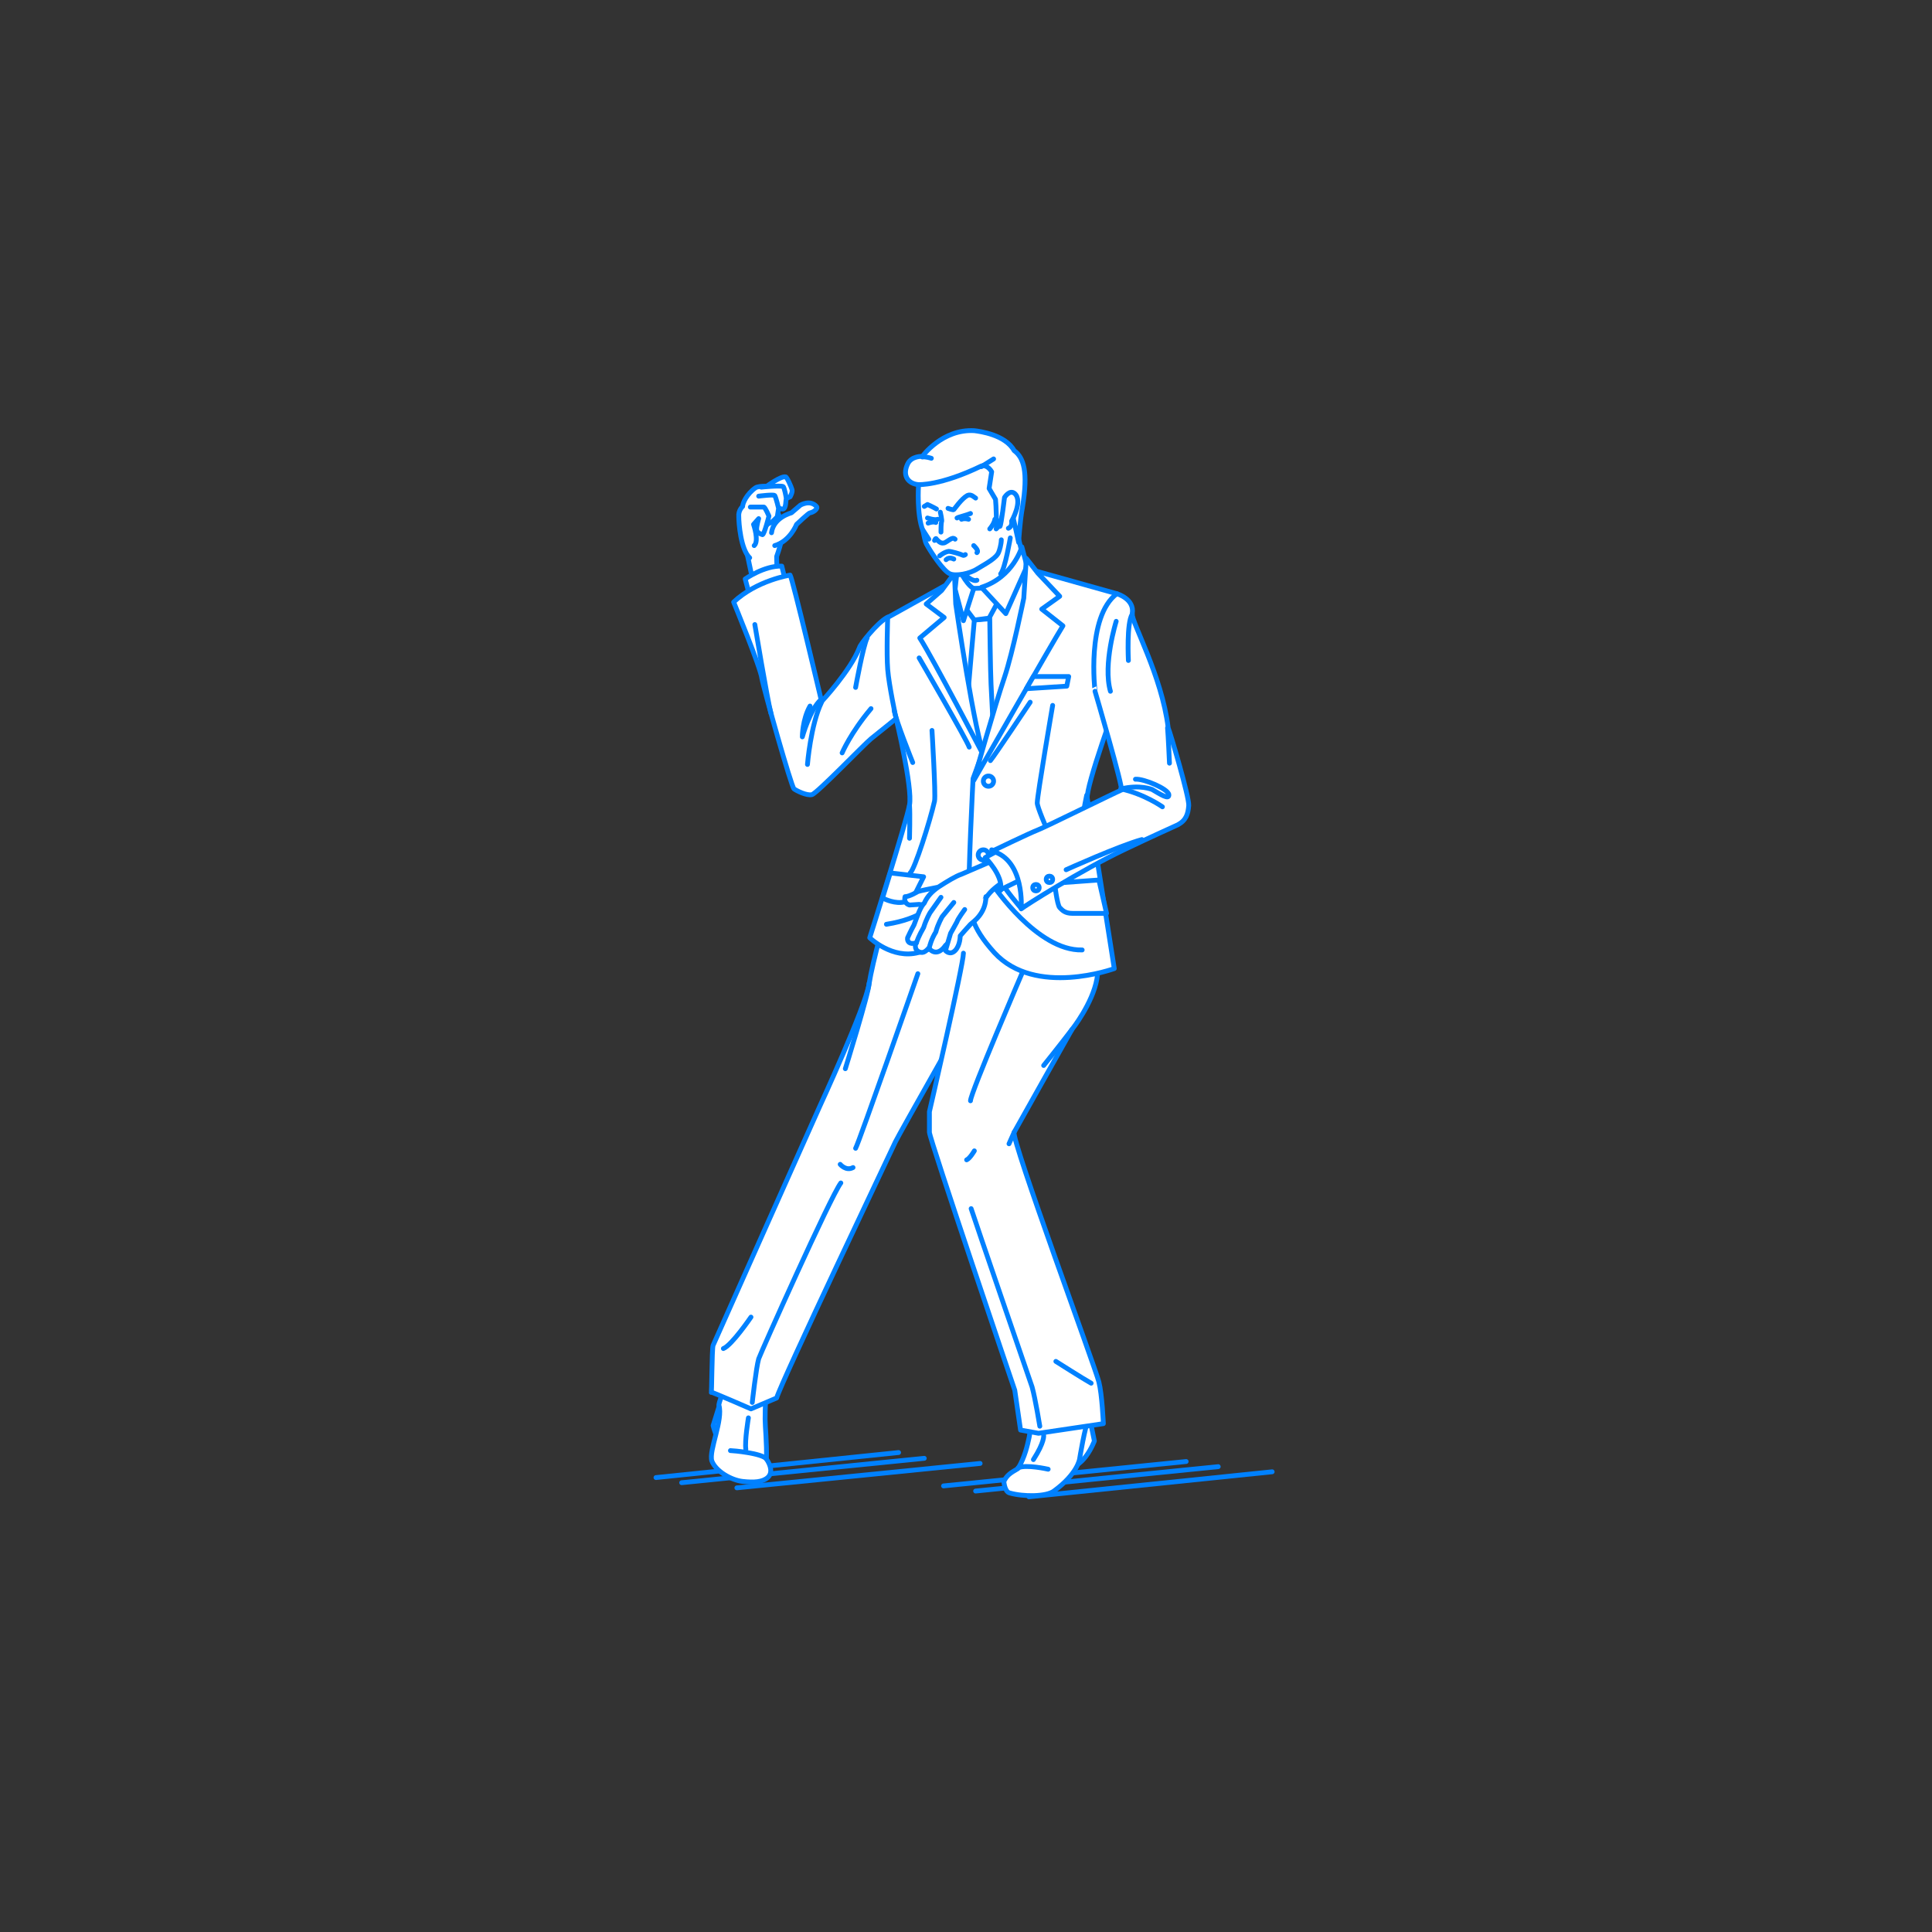 <?xml version="1.0" encoding="utf-8"?>
<!-- Generator: Adobe Illustrator 22.0.1, SVG Export Plug-In . SVG Version: 6.00 Build 0)  -->
<svg version="1.1" id="レイヤー_1" xmlns="http://www.w3.org/2000/svg" xmlns:xlink="http://www.w3.org/1999/xlink" x="0px"
	 y="0px" viewBox="0 0 301 301" style="enable-background:new 0 0 301 301;" xml:space="preserve">
<rect x="0" y="0" width="301" height="301" fill="#333333" stroke="none"/>
<style type="text/css">
	.st0{fill:none;}
	.st1{fill:none;stroke:#0081FF;stroke-width:0.75;stroke-linecap:round;stroke-linejoin:round;stroke-miterlimit:10;}
	.st2{fill:#FFFFFF;stroke:#0081FF;stroke-width:0.75;stroke-linecap:round;stroke-linejoin:round;stroke-miterlimit:10;}
</style>
<g id="guide">
</g>
<rect y="1" class="st0" width="300" height="300"/>
<g>
	<line class="st1" x1="160.3" y1="233.2" x2="198.2" y2="229.3"/>
	<line class="st1" x1="152" y1="232.3" x2="189.8" y2="228.5"/>
	<line class="st1" x1="147" y1="231.5" x2="184.8" y2="227.7"/>
	<g>
		<line class="st1" x1="114.8" y1="231.8" x2="152.7" y2="228"/>
		<line class="st1" x1="106.2" y1="231" x2="144" y2="227.2"/>
		<line class="st1" x1="102.2" y1="230.2" x2="140" y2="226.3"/>
	</g>
	<g>
		<path class="st2" d="M112.1,218.9l-1,3.2c0,0,0.5,2.1,1.2,2.5c0.2-0.2,0.9-4.1,0.9-4.1L112.1,218.9z"/>
		<g>
			<g>
				<g>
					<g>
						<path class="st2" d="M119.4,75.8c0,0,2.3-1.7,3-1.5c0.2,0,0.9,1.6,1,2s-0.3,1.1-0.3,1.1s-1.5,0.7-1.6,0.6
							c-0.2-0.1-0.7-1.2-0.3-1.5c0.4-0.3,0.7-0.5,0.7-0.5"/>
						<path class="st2" d="M116,84.4l1.7,8l3.4-1.9c0,0-0.1-2.8-0.1-3.8c1.5-4.2,0.9-5.2,0-7.2C120.1,77.6,116,84.4,116,84.4z"/>
						<path class="st2" d="M120.2,83c0.3-2.4,3.1-3.1,3.1-3.1l1.4-1.2c0,0,1.5-0.9,2.5,0.2c0.3,0.3-0.4,0.9-1,1
							c-0.2,0-2.1,1.8-2.1,1.8s-1,2.6-3.4,3.3"/>
						<path class="st2" d="M118.6,82.2c1.3-0.1,1.8-2.1,2.6-2.7c0.7-0.6-0.8-3.7-0.8-3.7s-2.1-0.2-2.7,0.2c-1.4,1-2,2.4-2,2.9
							c0,0-0.7,0.6-0.6,1.6c0,1,0.3,5.1,1.7,6.4"/>
						<path class="st2" d="M118.6,75.9c0,0,2.9-0.3,3.4-0.1c0.2,0.1,0.5,1.7,0.5,1.9c-0.1,0.2,0,1.5-0.5,1.6
							c-0.9,0.1-1.5-1.3-1.5-1.3"/>
						<path class="st2" d="M118.2,77.3c0,0,2.3-0.3,2.5-0.1c0.2,0.3,0.6,2,0.6,2l-0.2,1.3c0,0-1.1,1.3-1.5,1s-0.4-1.9-0.4-1.9"/>
						<path class="st2" d="M116.9,79c0,0,1.9,0,2.1,0c0.2,0,0.8,1.4,0.8,1.4s-0.7,2.8-1,2.9c0,0-0.8-0.2-0.9-0.7s0.3-1.8,0.3-1.8
							l-0.8,0.9c0,0,0.9,2.6,0.1,3.3"/>
					</g>
					<path class="st2" d="M117.1,94.2c0-0.3-1-4-1-4s3-2.1,5.7-2l0.8,3.3L117.1,94.2z"/>
				</g>
				<path class="st2" d="M138.2,96.2c-1.6,0.9-4.2,4.2-4.3,4.7c-1.4,3.6-5.9,8.4-5.9,8.4s-4.5-19.1-4.9-19.7c0,0-5.2,0.8-8.8,4.2
					c0,0,4.2,10.2,4.4,11.9c0.3,1.7,4.6,16.9,5,17.2c0.4,0.3,2,1.1,2.8,0.9s8.3-8,9.2-8.7c0.9-0.7,5.2-4.2,5.2-4.2
					S140.6,94.9,138.2,96.2z"/>
				<path class="st1" d="M125.8,119.1c0,0,0.5-6.2,2.2-9.7"/>
				<path class="st1" d="M127.9,109c-1.7,1.5-2.9,5.8-2.9,5.8s0-2.7,1.2-4.8"/>
				<path class="st1" d="M117.6,97.3c0,0,1.9,11.4,2.5,13.8"/>
				<path class="st1" d="M131.2,117.3c0,0,1.3-3.1,4.5-6.9"/>
			</g>
			<polygon class="st2" points="148.3,90.7 148.6,105.8 151.6,121.3 159.6,101.3 159.7,88.3 152.6,93.1 			"/>
			<path class="st2" d="M149.4,85.8c0,0.1-0.2,4.8-0.1,5.9c0.1,0.2,3,1.8,3.2,1.8c0.2-0.1,3-0.5,3-0.5l4-5.8c0,0-1.2-4.8-1.4-5.7
				s-1-6.5-1-6.5L149.4,85.8z"/>
			<path class="st2" d="M151.8,96.6c0,0-2.8,30.9-2.6,34l3.4,3.1l3-3.4c0,0-1.1-21.8-1.2-23.7s-0.2-10.2-0.2-10.2L151.8,96.6z"/>
			<polygon class="st2" points="150,94.2 151.8,96.6 154.1,96.3 155.4,93.9 153.8,91.6 151,91.7 			"/>
			<path class="st2" d="M119.6,213.1c0,0-0.4,4.6-0.4,8c0,1.2,0.3,3.9,0.2,6.2c0.7,1,1,2.2,0.2,2.9s-2.1,0.8-3.9,0.6
				s-4.2-1.6-4.8-3.2c-0.5-1.6,1.8-6.4,1.1-8.7c0.1-1.7,7.4-17,7.4-17l4.3,1.3L119.6,213.1z"/>
			<path class="st2" d="M153.4,153.2c0,0-13.5,23.8-13.9,24.7c-0.4,0.9-17.8,37.4-18.5,39.9l-4,1.7c0,0-6.2-2.7-6.2-2.6
				c0.1,0.6,0.1-6.8,0.3-7.3c0.2-0.5,16.6-37.2,16.6-37.2s7.1-15.4,7.7-19.1c0.5-3.2,2.8-12.2,4.2-14.5s10-3.2,12.3,0.7
				C154.3,143.4,154.6,145.2,153.4,153.2z"/>
			<path class="st2" d="M169.7,220.6l0.8,3.9c0,0-1.8,4.9-4.9,4.1L169.7,220.6z"/>
			<path class="st2" d="M160.4,218c0,0,0.3,4.6-0.1,6.1c-0.2,0.9-0.6,2.9-1.7,4.7c-1.2,0.7-1.7,1-2.2,2c0,0,0.1,1.6,0.9,1.8
				c2.1,0.6,5.7,0.6,6.9-0.3c3.7-2.7,4-5,4-5s0.8-5,1.5-6.6c0,0-2.4-5.3-3.8-6.9s-4.1-8.2-4.1-8.2l-3.6,1.8L160.4,218z"/>
			<path class="st2" d="M155.9,137.3c2.7-1.4,12.9,0.9,14.3,5.9c0,0,1.3,5.8,0.7,9.3c-0.7,3.9-3.9,7.9-3.9,7.9s-8.4,14.9-9,16
				c-0.5,1.1,12.7,36.8,13.2,38.9c0.5,1.9,0.7,6.5,0.7,6.5l-10.1,1.5l-2.8-0.5l-0.9-6.2c0,0-13.3-39.2-13.3-40.2c0-1.1,0-3.2,0-3.2
				s5.3-22.9,5.3-24.7"/>
			<path class="st2" d="M153.5,118.2c0,0-1.8,21.9-3.6,24.8c-1.8,2.9-3.2,4.4-6.8,5.4c-4.1,1.1-7.6-2.3-7.6-2.3s5.7-18,6.2-20.7
				c0.5-2.7-2.1-13.5-2.1-13.5s-1.1-5.1-1.3-7.6s0-8.1,0-8.1l8.8-4.9l0.8,11.6L153.5,118.2z"/>
			<path class="st2" d="M159.2,85.2c0,0-1.3,4.7-6.3,6.3l3.8,4.1l3.3-7.4L159.2,85.2z"/>
			<path class="st2" d="M149.2,88.2c0,0,1.2,2.8,2.5,3.5l-1.6,5l-1.3-4.9L149.2,88.2z"/>
			<path class="st2" d="M148.7,89.3l0.2,4.8c0,0,3,20.7,4.6,24.1c0,0-8.3-15.9-10.2-18.8l3.8-3.2l-2.8-2.1l2.4-2.1L148.7,89.3z"/>
			<path class="st2" d="M151.6,121.3c0,0-0.8,15.5-0.6,18.2s0.2,4.8,3.9,8.9c6.4,7,18.7,2.5,18.7,2.5s-2.2-14.1-4.2-26.5
				c-0.3-1.8,4.8-15.7,4.8-15.7L174,92.5l-13.2-3.7l-3.3,16.5L151.6,121.3z"/>
			<path class="st2" d="M159.9,87l-0.4,6.2c0,0-1.7,8.4-3,12.3c-1.5,4.4-4.8,16.1-4.8,16.1s12.5-21.9,13.9-24.1l-3.3-2.6l2.8-2
				l-3.4-3.6L159.9,87z"/>
			<path class="st2" d="M138.7,136l5.2,0.6l-1.3,2.6c0,0-0.7,1.3-2.2,1.4s-2.9-0.7-2.9-0.7L138.7,136z"/>
			<path class="st2" d="M171.2,137.1l-6.9,0.5c0,0,0.4,3.4,0.8,3.8c0.4,0.4,0.8,0.9,2,0.9s5.3,0,5.3,0L171.2,137.1z"/>
			<polygon class="st2" points="161,105.4 166.5,105.4 166.2,106.9 159.9,107.3 			"/>
			<path class="st1" d="M166.5,137.2c0-0.5-4.9-10.9-4.9-12.1c0-1.2,2.4-15.2,2.4-15.2"/>
			<path class="st2" d="M145.2,113.8c0,0,0.6,9.9,0.4,11c-0.7,3.1-3.1,10.7-3.8,11.2"/>
			<path class="st2" d="M141.7,130.6c0,0,0.1-3.8,0-5.1"/>
			<path class="st1" d="M168.1,132c0,0,0.4-4.4,1.2-8.1"/>
			<path class="st2" d="M130.9,181.4c0,0,0.9,1.1,2,0.5"/>
			<path class="st2" d="M131,184.3c-1.6,2.1-12.5,26.5-12.8,27.4c-0.4,1.4-1,6.8-1,6.8"/>
			<path class="st2" d="M151.3,188.3c0.5,1.6,9.5,27.8,9.5,27.8c0.5,1.8,1.2,6.1,1.2,6.1"/>
			<path class="st2" d="M151.8,179.3c0,0-0.7,1.2-1.2,1.4"/>
			<path class="st2" d="M162.6,223.6c0,0,0.2,1-1.6,3.8"/>
			<path class="st2" d="M116.6,220.9c0,0-0.6,3.6-0.4,4.9"/>
			<path class="st2" d="M154.7,137.9c0,0,6.9,10.3,13.9,10.1"/>
			<circle class="st2" cx="154" cy="121.7" r="0.8"/>
			<circle class="st2" cx="153.2" cy="133.2" r="0.8"/>
			<path class="st1" d="M160.5,109.4c0,0-5.6,8.4-6.2,9.1"/>
			<path class="st2" d="M145.4,140.8c0,0-1.6,2.3-7.3,3.2"/>
			<path class="st2" d="M151.2,171.5c0-1.2,8-19.8,8-19.8"/>
			<path class="st2" d="M143,151.7c0,0-9.2,26.4-9.7,27.2"/>
			<path class="st1" d="M164.5,212.1c0,0,4.4,2.8,5.5,3.4"/>
			<path class="st2" d="M117,205.2c0,0-3,4.4-4.3,4.9"/>
			<path class="st1" d="M143.2,102.5c0,0,7.5,12.9,7.8,13.9"/>
			<path class="st2" d="M156.7,75.5c-0.9-3.1-3.2-3.5-6.1-3.6c-2.8-0.1-7,2.7-7.5,3.8c0,0-0.3,4.5,0.7,7c0.2,0.9,0.3,1.6,0.5,2
				C145,86,147,89,148,89.4c0.9,0.4,3.1,0,4.3-0.8c1.5-0.9,3-1.7,3.3-2.6c0.1-0.2,0.4-1.2,0.4-1.9"/>
			<path class="st2" d="M146.4,86.6c0,0,0.7-0.6,1.4-0.7c0.4,0,1.8,0.4,2.2,0.6c0.2,0.1,0.4-0.1,0.4-0.1"/>
			<path class="st2" d="M147.4,87.2c0.2-0.2,0.6-0.4,1.2-0.1"/>
			<path class="st2" d="M158,70.2c-1.4-2.5-5.4-3-6.2-3.1c-5-0.3-8.1,4-8.1,4s-1.7-0.1-2.3,1.2c-0.9,1.9,0.2,3.1,1.7,3.2
				c0,0,3.4,0.2,9.8-2.9c0.5-0.2,1.2,0.2,1.6,0.9l-0.4,2.6l1,1.7c0.1,0.9,0.2,4.4,0.1,4.6l0.5-0.5l0.9-3.1l0.6-0.9
				c0,0,1,4.2,1.5,6.6c0,0,0.2-3.4,0.6-5.5C160.2,73.5,159.5,71.3,158,70.2z"/>
			<path class="st2" d="M155.8,82c0.2-0.3,0.7-4.5,0.7-4.5s0.8-1.3,1.6-0.6c1.3,1.2-0.5,4.3-0.5,4.3s0.2,0.8-0.5,1.1"/>
			<path class="st2" d="M144,78.9l0.5-0.3c0,0,0.9,0.4,1.4,0.7"/>
			<path class="st2" d="M147.7,79.2c0,0,0.8,0.3,0.9,0.2c0.1-0.1,1.2-1.7,2.1-2.2c0.6-0.3,1.1,0.3,1.3,0.4"/>
			<path class="st2" d="M144.5,80.7c0,0,1.1,0.4,1.6,0.2"/>
			<path class="st2" d="M149.1,80.7c0.1-0.1,1.7-0.5,2.1-0.7"/>
			<path class="st2" d="M150.9,80.9c0,0-0.6-0.2-1.1,0"/>
			<path class="st2" d="M144.6,81.5c0,0,0.8-0.3,1.2-0.1"/>
			<line class="st2" x1="144.7" y1="84" x2="143.8" y2="82.6"/>
			<path class="st2" d="M154.2,82.4c0,0,0.7-0.8,0.8-1.5"/>
			<path class="st2" d="M146.5,79.8c0,0,0.3,1.3,0.2,1.5c-0.1,0.2-0.1,1.4-0.1,1.6"/>
			<path class="st2" d="M145.6,84.2c0,0,0.2-0.5,0.3-0.2c0.2,0.2,0.6,0.7,1.1,0.6c0.3,0,0.8-0.5,1.3-0.7c0.2-0.1,0.4,0,0.5,0.1"/>
			<path class="st1" d="M150.4,89.6c0,0,1.2,1.1,1.8,0.8"/>
			<path class="st2" d="M157.4,83.8c0,0-0.8,4.8-1.5,5.6"/>
			<path class="st2" d="M151.7,85c0,0,0.9,0.8,0.5,1.1"/>
			<path class="st2" d="M145.1,71.4c0,0-0.9-0.3-1.4-0.2"/>
			<path class="st1" d="M142.2,118.8c0,0-2.7-6.7-2.9-8.2"/>
			<path class="st1" d="M133.3,107.1c0,0,1.2-6.6,1.8-7.7"/>
			<g>
				<path class="st2" d="M154.5,132.4c0,0,0.5,3,1.2,4.5c0.7,1.5,3.3,4.5,3.3,4.5s1.1-5.3,0.6-6.6S154.5,132.4,154.5,132.4z"/>
				<g>
					<path class="st2" d="M153.5,133.7c0,0-0.2,1.5,0,2.3c0.2,0.7,2.4,2.7,2.4,2.7s0.6-0.7,0-2.7
						C155.4,134.1,153.5,133.7,153.5,133.7z"/>
					<g>
						<path class="st2" d="M143,138.9c0,0-1.3,0.8-2,0.8c0,0-0.3,1,0.7,1.3c0.2,0,1.4-0.1,1.5-0.1c0.8,0.2,3.3-0.3,3.6-0.4
							c0.6-0.3,1.6-2.7,1.6-2.7S144,138.6,143,138.9z"/>
						<path class="st2" d="M149.8,136.2c-0.9,0.3-2.2,1.1-3.6,2c-1,0.7-1.7,1.4-2.2,2.5c-0.6,0.6-1,1.8-1.6,3.4
							c-0.5,0.9-0.9,1.8-1,2c-0.1,0.6,0.3,1.1,1.3,0.8c0,0-0.4,1,0.5,1.4c0.5,0.2,0.9,0.1,1.5-0.6c0.7,0.9,1.7,0.9,2.6-0.4
							c0.3-0.4,4.5-2.9,5.8-6.4c1-2.8,4.8-4.3,4.8-4.3l-0.9-3.5L149.8,136.2z"/>
						<path class="st2" d="M150.3,141.7c0,0-1.1,1.5-1.2,1.9c-0.2,0.4-1,1.8-1,1.8l-0.8,2.7c0,0,0.7,0.8,1.5,0
							c0.8-0.8,0.8-2.3,0.8-2.3s1.3-1.5,1.6-1.8s2.4-1.6,2.4-4.3"/>
						<path class="st1" d="M146.6,139.8l-1.7,2.4c0,0-0.6,1-1,2.3c-0.7,1.2-1.1,2.2-1.1,2.4"/>
						<path class="st1" d="M148.6,140.6l-1.8,2.2c0,0-0.7,1.2-1,2.4c-0.7,1.1-1,2.3-1,2.4"/>
					</g>
					<path class="st2" d="M156.5,132l-3,1.6c0,0,2.8,2.8,2.4,5l3.7-1.8C159.6,136.9,158,132.8,156.5,132z"/>
				</g>
				<g>
					<g>
						<path class="st2" d="M174,92.5c0,0,2.8,0.8,2.4,3.1c-0.2,1.2,4.6,9.6,5.6,17.8c0.3,0.7,3.3,10.8,3.2,12.1
							c-0.1,1.3-0.4,2.3-1.7,3c-1.3,0.6-4,1.8-8.4,3.9c-6.7,3.2-15.4,8.7-16,9.2c0,0,0.6-7.6-4.5-9c0,0,5.8-2.8,7.1-3.3
							c1.3-0.5,12.6-6.1,13-6.2c0.4-0.1-4.1-15.4-4.1-15.4S169.2,96.1,174,92.5z"/>
						<path class="st1" d="M181.1,125.7c0,0-2.8-2-6.5-2.8"/>
						<path class="st1" d="M174.7,122.9c2.9-0.7,4.8,0.1,4.8,0.1c1.2,0.7,2.7,1.7,2.6,0.8s-3.9-2.5-5.2-2.4"/>
					</g>
					<circle class="st2" cx="161.4" cy="138.3" r="0.5"/>
					<circle class="st2" cx="163.5" cy="137" r="0.5"/>
					<path class="st1" d="M166.1,135.5c0,0,8.2-3.7,11.8-4.7"/>
				</g>
				<path class="st1" d="M173.9,96.8c0,0-2.1,6.7-0.9,10.9"/>
			</g>
			<path class="st2" d="M131.7,166.5c0,0,3.7-11.9,3.7-13.3"/>
			<path class="st1" d="M162.6,166c0,0,2.5-3.1,4.4-5.6"/>
			<path class="st2" d="M163.3,228.9c0,0-3.5-0.8-4.7-0.2"/>
		</g>
		<path class="st2" d="M154.8,71.5c0,0-1.6,1-1.9,1.2"/>
		<path class="st1" d="M175.8,102.9c0,0-0.3-5.9,0.6-7.2"/>
		<path class="st2" d="M182.2,118.9c0,0-0.2-4.5-0.3-5.5"/>
		<line class="st2" x1="157.2" y1="178.2" x2="158" y2="176.4"/>
		<path class="st2" d="M113.8,226c0.4,0,4.9,0.4,5.6,1.3"/>
	</g>
</g>
</svg>
